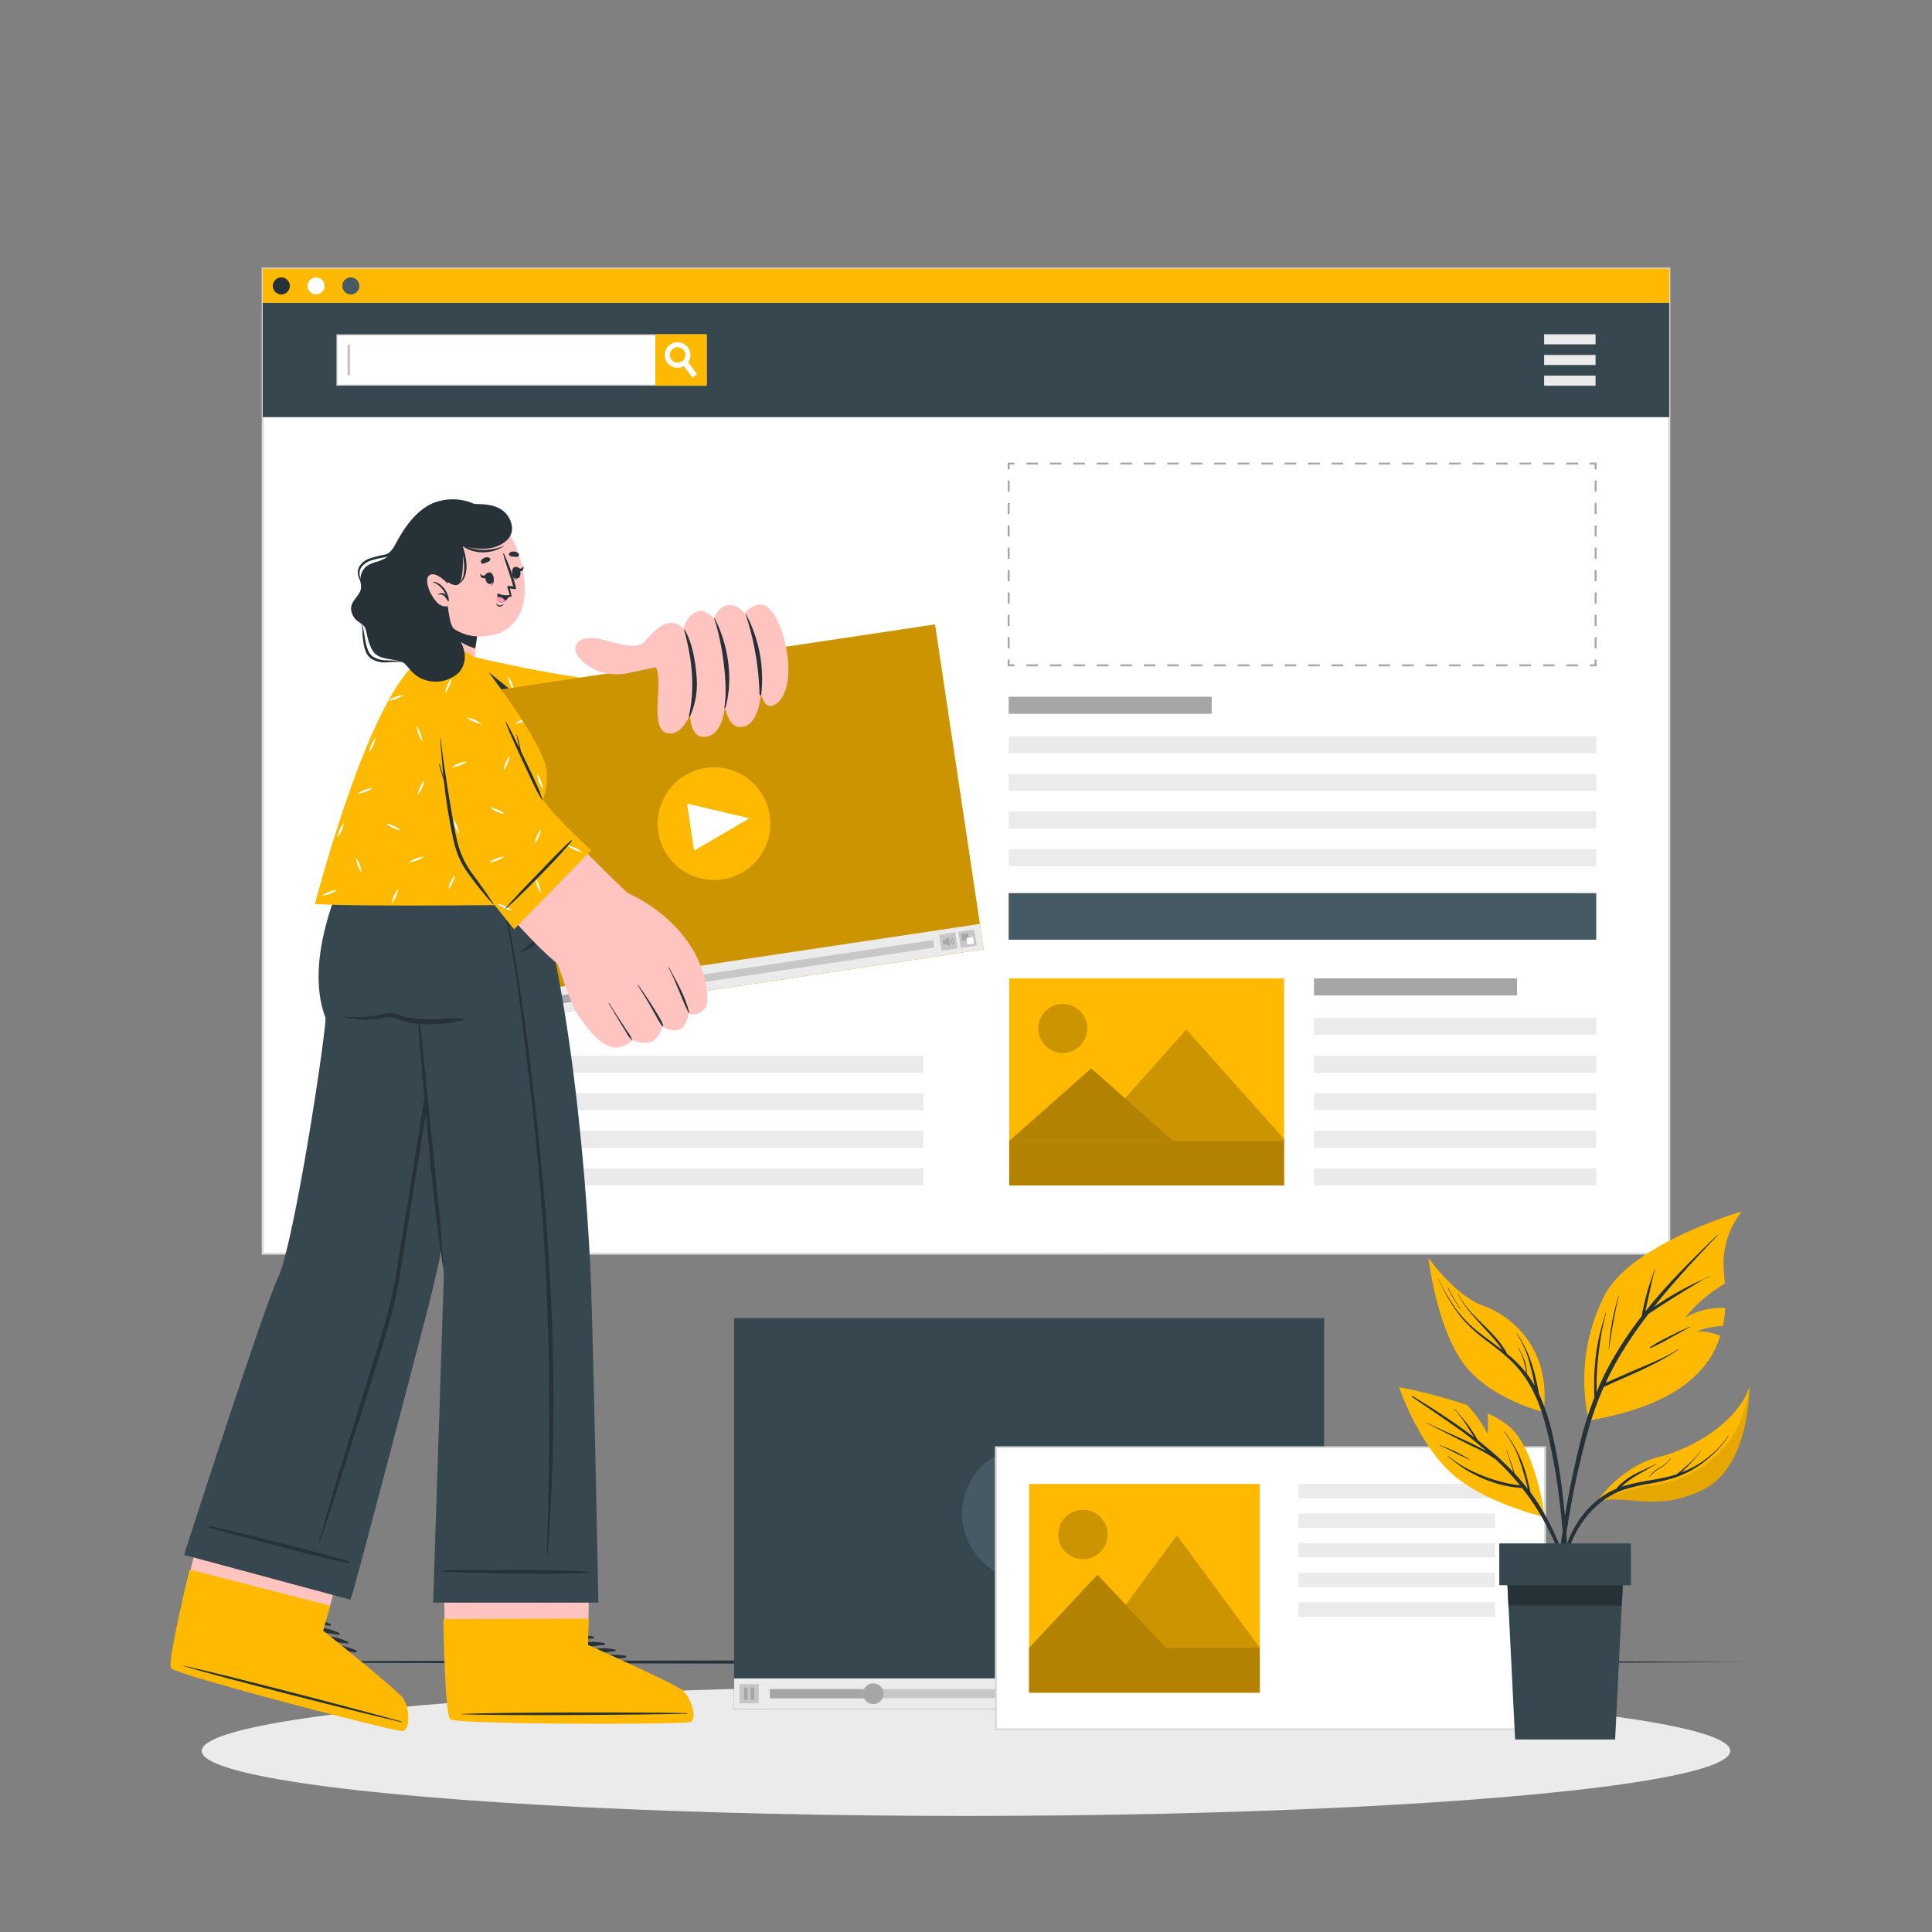 <svg xmlns="http://www.w3.org/2000/svg" viewBox="0 0 500 500"><rect x="0" y="0" width="500" height="500" fill="#808080" stroke="none"/><g id="freepik--Shadow--inject-263"><ellipse cx="250" cy="453.13" rx="197.8" ry="16.83" style="fill:#ebebeb"></ellipse></g><g id="freepik--Floor--inject-263"><polygon points="46.98 430.13 97.74 429.88 148.49 429.8 250 429.63 351.51 429.8 402.26 429.88 453.01 430.13 402.26 430.37 351.51 430.46 250 430.63 148.49 430.46 97.74 430.37 46.98 430.13" style="fill:#263238"></polygon></g><g id="freepik--Window--inject-263"><rect x="67.99" y="69.51" width="364.01" height="254.93" style="fill:#fff"></rect><path d="M432.27,324.71H67.73V69.25H432.27Zm-364-.53H431.74V69.78H68.26Z" style="fill:#dbdbdb"></path><rect x="67.99" y="69.51" width="364.01" height="8.86" style="fill:#FFB900"></rect><path d="M75,74a2.2,2.2,0,1,1-2.2-2.2A2.2,2.2,0,0,1,75,74Z" style="fill:#263238"></path><path d="M84,74a2.2,2.2,0,1,1-2.2-2.2A2.19,2.19,0,0,1,84,74Z" style="fill:#fff"></path><path d="M93,74a2.2,2.2,0,1,1-2.19-2.2A2.19,2.19,0,0,1,93,74Z" style="fill:#455a64"></path><rect x="67.99" y="78.38" width="364.01" height="29.58" style="fill:#37474f"></rect><rect x="87.2" y="86.65" width="95.58" height="13.04" style="fill:#fff"></rect><path d="M182.91,99.82H87.06V86.51h95.85Zm-95.58-.27h95.31V86.78H87.33Z" style="fill:#c7c7c7"></path><rect x="169.6" y="86.51" width="13.31" height="13.31" style="fill:#FFB900"></rect><path d="M180.39,96.82l-1.2.91L177,94.79l-.81-1.08a2,2,0,0,0,.47-.26,1.92,1.92,0,0,0,.61-.81l.87,1.15Z" style="fill:#fff"></path><path d="M178,89.88a3.31,3.31,0,1,0-.61,4.61,3,3,0,0,0,.68-.7A3.3,3.3,0,0,0,178,89.88Zm-1.41,3.57a2,2,0,0,1-.47.26,2,2,0,1,1,1.08-1.07A1.92,1.92,0,0,1,176.61,93.45Z" style="fill:#fff"></path><rect x="89.92" y="89.21" width="0.7" height="7.91" style="fill:#c7c7c7"></rect><rect x="399.62" y="86.51" width="13.31" height="2.6" style="fill:#ebebeb"></rect><rect x="399.62" y="91.86" width="13.31" height="2.6" style="fill:#ebebeb"></rect><rect x="399.62" y="97.22" width="13.31" height="2.6" style="fill:#ebebeb"></rect><rect x="261.18" y="253.22" width="71.14" height="53.57" transform="translate(593.51 560.01) rotate(180)" style="fill:#FFB900"></rect><path d="M268.83,264.94a6.34,6.34,0,1,0,5-5A6.35,6.35,0,0,0,268.83,264.94Z" style="opacity:0.2"></path><polygon points="281.32 295.25 332.74 295.25 307.03 266.42 281.32 295.25" style="opacity:0.2"></polygon><polygon points="261.18 295.27 303.63 295.27 282.41 276.5 261.18 295.27" style="fill:#FFB900"></polygon><polygon points="261.18 295.27 303.63 295.27 282.41 276.5 261.18 295.27" style="opacity:0.3"></polygon><rect x="261.18" y="295.25" width="71.14" height="11.54" style="fill:#FFB900"></rect><rect x="261.18" y="295.25" width="71.14" height="11.54" style="opacity:0.3"></rect><rect x="261.04" y="180.31" width="52.55" height="4.42" style="fill:#a6a6a6"></rect><rect x="261.04" y="190.57" width="152.07" height="4.42" style="fill:#ebebeb"></rect><rect x="261.04" y="200.29" width="152.07" height="4.42" style="fill:#ebebeb"></rect><rect x="261.04" y="210.02" width="152.07" height="4.42" style="fill:#ebebeb"></rect><rect x="261.04" y="219.75" width="152.07" height="4.42" style="fill:#ebebeb"></rect><rect x="340.06" y="253.2" width="52.55" height="4.42" style="fill:#a6a6a6"></rect><rect x="340.06" y="263.46" width="73.04" height="4.42" style="fill:#ebebeb"></rect><rect x="340.06" y="273.19" width="73.04" height="4.42" style="fill:#ebebeb"></rect><rect x="340.06" y="282.91" width="73.04" height="4.42" style="fill:#ebebeb"></rect><rect x="340.06" y="292.64" width="73.04" height="4.42" style="fill:#ebebeb"></rect><rect x="340.06" y="302.37" width="73.04" height="4.42" style="fill:#ebebeb"></rect><rect x="261.04" y="231.14" width="152.07" height="12.06" style="fill:#455a64"></rect><rect x="86.89" y="262.93" width="52.55" height="4.42" style="fill:#a6a6a6"></rect><rect x="86.89" y="273.19" width="152.07" height="4.42" style="fill:#ebebeb"></rect><rect x="86.89" y="282.91" width="152.07" height="4.42" style="fill:#ebebeb"></rect><rect x="86.89" y="292.64" width="152.07" height="4.42" style="fill:#ebebeb"></rect><rect x="86.89" y="302.37" width="152.07" height="4.42" style="fill:#ebebeb"></rect><rect x="86.89" y="231.14" width="152.07" height="12.06" style="fill:#455a64"></rect><polygon points="413.19 172.44 411.44 172.44 411.44 171.94 412.69 171.94 412.69 170.69 413.19 170.69 413.19 172.44" style="fill:#a6a6a6"></polygon><path d="M408.4,172.44h-3v-.5h3Zm-6.08,0h-3v-.5h3Zm-6.07,0h-3v-.5h3Zm-6.08,0h-3v-.5h3Zm-6.08,0h-3v-.5h3Zm-6.08,0h-3v-.5h3Zm-6.07,0h-3v-.5h3Zm-6.08,0h-3v-.5h3Zm-6.08,0h-3v-.5h3Zm-6.08,0h-3v-.5h3Zm-6.07,0h-3v-.5h3Zm-6.08,0h-3v-.5h3Zm-6.08,0h-3v-.5h3Zm-6.08,0h-3v-.5h3Zm-6.07,0h-3v-.5h3Zm-6.08,0h-3v-.5h3Zm-6.08,0h-3v-.5h3Zm-6.08,0h-3v-.5h3Zm-6.07,0h-3v-.5h3Zm-6.08,0h-3v-.5h3Zm-6.08,0h-3v-.5h3Zm-6.08,0h-3v-.5h3Zm-6.07,0h-3v-.5h3Zm-6.08,0h-3v-.5h3Z" style="fill:#a6a6a6"></path><polygon points="262.54 172.44 260.79 172.44 260.79 170.69 261.29 170.69 261.29 171.94 262.54 171.94 262.54 172.44" style="fill:#a6a6a6"></polygon><path d="M261.29,167.79h-.5V164.9h.5Zm0-5.79h-.5v-2.89h.5Zm0-5.79h-.5v-2.89h.5Zm0-5.79h-.5v-2.89h.5Zm0-5.79h-.5v-2.89h.5Zm0-5.79h-.5V136h.5Zm0-5.79h-.5v-2.89h.5Zm0-5.79h-.5v-2.89h.5Z" style="fill:#a6a6a6"></path><polygon points="261.29 121.47 260.79 121.47 260.79 119.72 262.54 119.72 262.54 120.22 261.29 120.22 261.29 121.47" style="fill:#a6a6a6"></polygon><path d="M408.4,120.22h-3v-.5h3Zm-6.08,0h-3v-.5h3Zm-6.07,0h-3v-.5h3Zm-6.08,0h-3v-.5h3Zm-6.08,0h-3v-.5h3Zm-6.08,0h-3v-.5h3Zm-6.07,0h-3v-.5h3Zm-6.08,0h-3v-.5h3Zm-6.08,0h-3v-.5h3Zm-6.08,0h-3v-.5h3Zm-6.07,0h-3v-.5h3Zm-6.08,0h-3v-.5h3Zm-6.08,0h-3v-.5h3Zm-6.08,0h-3v-.5h3Zm-6.07,0h-3v-.5h3Zm-6.08,0h-3v-.5h3Zm-6.08,0h-3v-.5h3Zm-6.08,0h-3v-.5h3Zm-6.07,0h-3v-.5h3Zm-6.08,0h-3v-.5h3Zm-6.08,0h-3v-.5h3Zm-6.08,0h-3v-.5h3Zm-6.07,0h-3v-.5h3Zm-6.08,0h-3v-.5h3Z" style="fill:#a6a6a6"></path><polygon points="413.19 121.47 412.69 121.47 412.69 120.22 411.44 120.22 411.44 119.72 413.19 119.72 413.19 121.47" style="fill:#a6a6a6"></polygon><path d="M413.19,167.79h-.5V164.9h.5Zm0-5.79h-.5v-2.89h.5Zm0-5.79h-.5v-2.89h.5Zm0-5.79h-.5v-2.89h.5Zm0-5.79h-.5v-2.89h.5Zm0-5.79h-.5V136h.5Zm0-5.79h-.5v-2.89h.5Zm0-5.79h-.5v-2.89h.5Z" style="fill:#a6a6a6"></path></g><g id="freepik--Screens--inject-263"><rect x="189.97" y="341.14" width="152.72" height="101.13" style="fill:#37474f"></rect><circle cx="266.33" cy="391.71" r="17.34" transform="translate(-189.7 519.78) rotate(-71.47)" style="fill:#455a64"></circle><polygon points="259.02 399.04 259.02 384.38 277.35 391.7 259.02 399.04" style="fill:#fff"></polygon><rect x="189.98" y="434.37" width="152.72" height="7.9" style="fill:#ebebeb"></rect><rect x="199.23" y="437.15" width="128.54" height="2.34" style="fill:#c7c7c7"></rect><rect x="191.37" y="435.84" width="4.99" height="4.99" style="fill:#c7c7c7"></rect><rect x="192.54" y="436.73" width="0.95" height="3.21" style="fill:#a6a6a6"></rect><rect x="194.24" y="436.73" width="0.95" height="3.21" style="fill:#a6a6a6"></rect><rect x="329.82" y="435.81" width="4.99" height="4.99" style="fill:#c7c7c7"></rect><rect x="330.57" y="437.7" width="0.98" height="1.21" style="fill:#a6a6a6"></rect><polygon points="332.64 439.69 331.17 438.91 331.17 437.7 332.64 436.92 332.64 439.69" style="fill:#a6a6a6"></polygon><g id="freepik--u5Zjqx--inject-263"><path d="M333.37,437.39l.22-.23a1.62,1.62,0,0,1,.46.92,1.58,1.58,0,0,1-.45,1.37l-.23-.22a1.28,1.28,0,0,0,.38-.92A1.26,1.26,0,0,0,333.37,437.39Z" style="fill:#a6a6a6"></path><path d="M333.15,439l-.23-.22a.65.65,0,0,0,.2-.47.63.63,0,0,0-.2-.47l.22-.23A1,1,0,0,1,333.15,439Z" style="fill:#a6a6a6"></path></g><rect x="335.78" y="435.81" width="4.99" height="4.99" style="fill:#c7c7c7"></rect><rect x="336.58" y="436.61" width="2.06" height="2.06" style="fill:#a6a6a6"></rect><rect x="337.94" y="438.03" width="2.06" height="2.06" style="fill:#fff"></rect><path d="M223.32,438.33a2.55,2.55,0,0,0,.27,1.17H199.24v-2.35H223.6A2.6,2.6,0,0,0,223.32,438.33Z" style="fill:#a6a6a6"></path><path d="M228.67,438.33A2.67,2.67,0,0,1,226,441a2.64,2.64,0,0,1-2.4-1.5,2.55,2.55,0,0,1-.27-1.17,2.6,2.6,0,0,1,.28-1.18,2.64,2.64,0,0,1,2.39-1.5,2.68,2.68,0,0,1,2.4,1.5A2.88,2.88,0,0,1,228.67,438.33Z" style="fill:#a6a6a6"></path><rect x="292.3" y="340" width="72.99" height="142.11" transform="translate(739.85 82.26) rotate(90)" style="fill:#fff"></rect><path d="M400.1,447.8H257.49V374.31H400.1ZM258,447.3H399.6V374.81H258Z" style="fill:#dbdbdb"></path><rect x="266.33" y="384.05" width="59.7" height="54.01" transform="translate(592.36 822.11) rotate(180)" style="fill:#FFB900"></rect><path d="M274,395.86a6.39,6.39,0,1,0,5-5A6.4,6.4,0,0,0,274,395.86Z" style="opacity:0.2"></path><polygon points="283.14 426.42 326.03 426.42 304.58 397.35 283.14 426.42" style="opacity:0.2"></polygon><polygon points="266.33 426.45 301.75 426.45 284.04 407.52 266.33 426.45" style="fill:#FFB900"></polygon><polygon points="266.33 426.45 301.75 426.45 284.04 407.52 266.33 426.45" style="opacity:0.3"></polygon><rect x="266.33" y="426.42" width="59.7" height="11.64" style="fill:#FFB900"></rect><rect x="266.33" y="426.42" width="59.7" height="11.64" style="opacity:0.3"></rect><rect x="336.03" y="384.05" width="50.85" height="3.7" style="fill:#ebebeb"></rect><rect x="336.03" y="391.71" width="50.85" height="3.7" style="fill:#ebebeb"></rect><rect x="336.03" y="399.37" width="50.85" height="3.7" style="fill:#ebebeb"></rect><rect x="336.03" y="407.03" width="50.85" height="3.7" style="fill:#ebebeb"></rect><rect x="336.03" y="414.68" width="50.85" height="3.7" style="fill:#ebebeb"></rect></g><g id="freepik--Plant--inject-263"><path d="M399.76,392.6s-15.69-3.55-24.29-11.48S362.07,359,362.07,359a134.83,134.83,0,0,1,17.59,4.62,29.53,29.53,0,0,1,5.32,7.52,36,36,0,0,0,0-5.38,23.94,23.94,0,0,1,5.58,3.39C397.74,375.4,399.76,392.6,399.76,392.6Z" style="fill:#FFB900"></path><path d="M371.86,365.9c-2.14-1.48-4.31-2.9-6.44-4.4a.12.12,0,0,1,.13-.21c4,2.42,8,5,11.88,7.7q2,1.42,4,2.93l-.27-.47c-.47-.79-1-1.56-1.47-2.33a32.64,32.64,0,0,0-3.33-4.45.05.05,0,0,1,.08-.07c1.22,1.41,2.44,2.8,3.56,4.3.53.71,1,1.44,1.49,2.19.24.39.48.79.7,1.19l.24.4c2,1.6,4,3.26,5.89,5q1.74,1.63,3.37,3.37c-.61-1.9-1.14-3.82-1.84-5.69,0-.06.08-.09.1,0,.68,2,1.43,3.93,2,5.94,1.2,1.3,2.35,2.65,3.43,4,0-.09,0-.17-.05-.26-.18-.74-.37-1.48-.56-2.21-.39-1.42-.8-2.83-1.28-4.22a24.49,24.49,0,0,0-4.22-8c0-.05,0-.13.08-.07a30.62,30.62,0,0,1,6,12.54q.25,1,.48,2c.08.36.17.72.23,1.09.48.64.94,1.29,1.39,1.95a67.94,67.94,0,0,1,6.64,13,151.1,151.1,0,0,1,5,15.67c0,.11-.12.14-.16,0-3.06-9.18-6.2-18.49-11.45-26.69a61.63,61.63,0,0,0-3.58-5,29.19,29.19,0,0,1-7.63-1.52,33.74,33.74,0,0,1-7.65-3.69,46.8,46.8,0,0,1-3.92-3,.05.05,0,1,1,.07-.08,31.33,31.33,0,0,0,7.19,4.35,39.34,39.34,0,0,0,7.91,2.65c1.16.26,2.34.44,3.51.6a67.75,67.75,0,0,0-4.62-5.12c-.53-.53-1.08-1-1.63-1.55a37.35,37.35,0,0,0-5.8-3.32c-2.57-1.24-5.1-2.56-7.64-3.85-1.44-.73-2.86-1.48-4.31-2.19-.06,0,0-.12.06-.09,2.57,1.25,5.19,2.41,7.8,3.6,2.45,1.13,4.92,2.25,7.28,3.57l.29.18c-2.12-1.85-4.32-3.61-6.57-5.31Q375.08,368.13,371.86,365.9Z" style="fill:#263238"></path><path d="M372.75,374c1.28.56,2.58,1.06,3.84,1.65s2.53,1.32,3.76,2.05c.06,0,0,.1-.05.08-1.25-.6-2.51-1.16-3.75-1.78s-2.53-1.32-3.83-1.89C372.66,374.07,372.69,374,372.75,374Z" style="fill:#263238"></path><path d="M450.72,313.54a22.44,22.44,0,0,0-4.69,13c0,1.41.17,3.37.34,5.67A37.18,37.18,0,0,0,436.13,341a18.65,18.65,0,0,1,10.35-2.48,32.55,32.55,0,0,1-.6,4.69,17.76,17.76,0,0,0-6.66,1.32,14.83,14.83,0,0,1,6,1.19c-2.79,8.9-11.11,18-34.06,21.92a48.16,48.16,0,0,1,4.06-32.3C422.1,321.8,450.72,313.54,450.72,313.54Z" style="fill:#FFB900"></path><path d="M403.21,405.7q.6-5.7,1.49-11.37a226.63,226.63,0,0,1,4.63-22.47,90.54,90.54,0,0,1,3.31-10.24,16,16,0,0,1-.08-1.83c0-.74,0-1.47,0-2.21,0-1.47.08-2.94.21-4.4a51.2,51.2,0,0,1,1.41-8.61c.42-1.63.9-3.24,1.38-4.86a.06.06,0,0,1,.11,0,62.73,62.73,0,0,0-1.7,8.59,82.68,82.68,0,0,0-.77,8.61c0,.79,0,1.58,0,2.37,0,.34,0,.68,0,1a73.74,73.74,0,0,1,3.87-8,97.09,97.09,0,0,1,7.86-11.76,4.67,4.67,0,0,1,.19-1.28c.1-.51.22-1,.33-1.54.24-1,.5-2.09.78-3.12.57-2.08,1.33-4.09,2-6.15,0-.06.12,0,.1,0-.61,2-1,4.14-1.47,6.21-.23,1-.46,2.05-.68,3.08q-.18.76-.33,1.53a.5.5,0,0,0,0,.12c.92-1.17,1.87-2.33,2.84-3.46,4.38-5.14,9.19-9.89,14-14.59.59-.58,1.2-1.15,1.8-1.72a.06.06,0,0,1,.08.08c-4.63,4.82-9.18,9.7-13.49,14.81q-1.53,1.81-3,3.68l1.56-1c1.34-.88,2.69-1.73,4.09-2.51s2.79-1.54,4.22-2.25,3.05-1.33,4.47-2.15c.06,0,.11.07.05.09a34.27,34.27,0,0,0-4.19,2.32c-1.4.83-2.79,1.67-4.16,2.54s-2.71,1.7-4.05,2.57c-1.11.72-2.21,1.51-3.37,2.18a108.64,108.64,0,0,0-7.36,10.71,80,80,0,0,0-3.8,7.21l.83-.36,2.1-.93,4.06-1.78c2.57-1.12,5.19-2.14,7.71-3.37a35.18,35.18,0,0,0,4.12-2.29c.06,0,.11.05.06.09-4.71,3.25-10,5.53-15.2,7.84l-2.26,1c-.62.27-1.24.58-1.88.82a81.86,81.86,0,0,0-3.88,10.64,216.34,216.34,0,0,0-5,22.2c-1.32,7.5-2.21,15.05-2.9,22.63-.09.95-.17,1.89-.28,2.83a.3.3,0,0,1-.6,0C402.42,413.38,402.81,409.53,403.21,405.7Z" style="fill:#263238"></path><path d="M417.18,342.31c.42-2.34,1-4.62,1.67-6.9a.05.05,0,1,1,.1,0c-.58,2.24-1,4.53-1.42,6.8s-.81,4.66-1.13,7c0,0-.07,0-.07,0A62,62,0,0,1,417.18,342.31Z" style="fill:#263238"></path><path d="M427.07,348.64a41.43,41.43,0,0,1,5-2.81c.84-.43,1.69-.84,2.53-1.26s1.79-.77,2.65-1.21c.06,0,.12.07.05.1-.83.42-1.63.93-2.46,1.38l-2.54,1.39a57.1,57.1,0,0,1-5.1,2.63A.13.13,0,0,1,427.07,348.64Z" style="fill:#263238"></path><path d="M399.47,365.43S385,362,378.29,352.22c-6.37-9.3-8.43-25.16-8.59-26.55C370,327,373,340.8,382.84,347.26,390.41,352.21,397.72,356.27,399.47,365.43Z" style="fill:#263238;opacity:0.1"></path><path d="M386.07,340.34a18.51,18.51,0,0,1,5.35,8.82s0,0,0,0a21.65,21.65,0,0,0-5.38-8.75C386,340.37,386,340.29,386.07,340.34Z" style="fill:#263238"></path><path d="M399.47,365.43S385,362,378.29,352.22c-6.37-9.3-8.43-25.16-8.59-26.55a.65.65,0,0,0,0-.1s7,9.9,14.29,12.42S401.57,349.25,399.47,365.43Z" style="fill:#FFB900"></path><path d="M372.26,331a58.24,58.24,0,0,0,4.49,7.67,30.52,30.52,0,0,0,6,6.15c2,1.57,4,3,6,4.52l0-.07c-.38-.56-.78-1.1-1.19-1.63-.83-1.06-1.74-2.06-2.66-3.05-1.8-2-3.64-3.88-5.26-6a22.59,22.59,0,0,1-2.33-3.75c0-.06.07-.09.1,0,2.36,4.9,7.06,8,10.42,12.19.47.59.93,1.2,1.34,1.83a7.13,7.13,0,0,1,.83,1.48,30.08,30.08,0,0,1,5,5,19,19,0,0,0-.59-2.81,14.32,14.32,0,0,0-1.53-3.68c0-.06.05-.12.08-.06a17.81,17.81,0,0,1,1.7,3.65,13.06,13.06,0,0,1,.53,3.14h0a27.84,27.84,0,0,1,2,3.05l-.18-.93c-.29-1.45-.61-2.89-1-4.32a25.9,25.9,0,0,0-3.49-8.18s.05-.11.09-.06a31.37,31.37,0,0,1,3.87,8c.46,1.42.83,2.87,1.16,4.33.16.71.3,1.43.44,2.15.07.37.15.75.21,1.13a52.24,52.24,0,0,1,3.35,9.85A144,144,0,0,1,404.65,389a151.12,151.12,0,0,1,1,19.49c0,.82-.06,1.64-.1,2.45,0,.21-.33.24-.34,0-.14-3.22-.22-6.44-.41-9.66s-.48-6.44-.82-9.65a170.19,170.19,0,0,0-3-18.77c-1.17-5.31-2.7-10.65-5.6-15.3a28.66,28.66,0,0,0-5.24-6.23c-2-1.82-4.26-3.43-6.4-5.12a34.57,34.57,0,0,1-5.88-5.65,45.71,45.71,0,0,1-4.62-7.49c-.34-.66-.69-1.31-1-2C372.14,331,372.23,331,372.26,331Z" style="fill:#263238"></path><path d="M374.76,333.16a49.41,49.41,0,0,0,3.24,5.65,0,0,0,0,1-.07.05,39.91,39.91,0,0,1-3.27-5.67C374.63,333.13,374.73,333.1,374.76,333.16Z" style="fill:#263238"></path><path d="M452.75,359s.23,20.63-12.11,26.58-18.95,1-27.33,3h0c.33-.49,6.31-9.09,15.83-11.46C438.93,374.67,449.78,367.6,452.75,359Z" style="fill:#FFB900"></path><path d="M452.75,359s.23,20.63-12.11,26.58-18.95,1-27.33,3h0a46.77,46.77,0,0,1,14-4.14C435.13,383.5,450,378.43,452.75,359Z" style="opacity:0.1"></path><path d="M412.5,389a20.55,20.55,0,0,1,4.9-3.32c.27-.13.54-.23.81-.35s.27-.32.41-.47a15,15,0,0,1,1.16-1.1,16.68,16.68,0,0,1,2.49-1.79c2-1.2,4.28-2.05,6.37-3.16.06,0,.11.06.05.09-1,.54-2,1.13-3,1.72s-2,1.11-2.93,1.72a24.25,24.25,0,0,0-2.44,1.83c-.21.19-.42.4-.63.61a33.26,33.26,0,0,1,4.17-1.11c2.26-.45,4.54-.78,6.79-1.26a31.11,31.11,0,0,0,3.28-.88c1-.82,2-1.64,3-2.54a24.82,24.82,0,0,0,3.19-3.53c0-.06.13,0,.09,0a36.66,36.66,0,0,1-5.06,5.58c.54-.2,1.06-.41,1.58-.65a25.41,25.41,0,0,0,10.51-8.75c0-.05.13,0,.09.06a28.63,28.63,0,0,1-8.5,8.16,25.91,25.91,0,0,1-5.37,2.55,52.7,52.7,0,0,1-6.68,1.58,47.44,47.44,0,0,0-6.54,1.55,19.72,19.72,0,0,0-5.48,2.89,25.53,25.53,0,0,0-7.39,9.16,45.93,45.93,0,0,0-4.07,15.09c0,.22-.37.22-.36,0C403.49,404,405.81,395,412.5,389Z" style="fill:#263238"></path><path d="M426.81,382.22a7.2,7.2,0,0,1,2.54-2.3,9.44,9.44,0,0,0,3-2.49c0-.06.13,0,.09.05a10.15,10.15,0,0,1-2.67,2.39,9.34,9.34,0,0,0-2.9,2.4C426.86,382.32,426.78,382.27,426.81,382.22Z" style="fill:#263238"></path><polygon points="420.27 404.18 419.71 415.52 417.99 450.18 392.11 450.18 390.39 415.52 389.83 404.18 420.27 404.18" style="fill:#37474f"></polygon><polygon points="420.27 404.18 419.71 415.52 390.39 415.52 389.83 404.18 420.27 404.18" style="fill:#263238"></polygon><rect x="388.01" y="399.44" width="34.07" height="10.82" style="fill:#37474f"></rect></g><g id="freepik--Character--inject-263"><path d="M120.47,182.1c8,5.82,28.29,18.94,37,19,10.08,0,38.37-13.92,43.51-22.26,2.45-4-19.41-12-24.49-10.18-7.27,2.55-16.31,8.62-21,9.07-2.43.24-20.41-5.87-32.77-7.25C112.08,169.27,111.14,175.32,120.47,182.1Z" style="fill: rgb(255, 196, 192);"></path><path d="M177.88,196.35l-11.47-24S157.69,176,156.1,176c-4.55,0-24.25-3.7-32.29-5.72s-15.11,2.7-5.29,11.38,36.57,20.74,40.05,21.05S177.88,196.35,177.88,196.35Z" style="fill:#FFB900"></path><path d="M158.43,198.13a7.44,7.44,0,0,0-1.88,1,7.54,7.54,0,0,0,2.07-.49,7.44,7.44,0,0,0,1.88-1A7.46,7.46,0,0,0,158.43,198.13Zm-20.35-11.9a7.44,7.44,0,0,0-1.88,1,8.1,8.1,0,0,0,4-1.5A7.54,7.54,0,0,0,138.08,186.23Zm19.42-1.5a7.44,7.44,0,0,0-1.88,1,7.47,7.47,0,0,0,2.07-.5,7.1,7.1,0,0,0,1.88-1A7.54,7.54,0,0,0,157.5,184.73Zm-7.8,7a7.79,7.79,0,0,0-1-1.88,8.1,8.1,0,0,0,1.5,4A7.54,7.54,0,0,0,149.7,191.77Zm17.46-12.46a7.4,7.4,0,0,0-1-1.88,7.54,7.54,0,0,0,.49,2.07,7.13,7.13,0,0,0,1,1.88A7.47,7.47,0,0,0,167.16,179.31Zm-34.69-2.47a7.44,7.44,0,0,0-1-1.88A7.55,7.55,0,0,0,132,177a7.4,7.4,0,0,0,1,1.88A7.12,7.12,0,0,0,132.47,176.84ZM167,191.74a7.41,7.41,0,0,0-2-.61,7.57,7.57,0,0,0,1.81,1.12,7.41,7.41,0,0,0,2,.61A7.57,7.57,0,0,0,167,191.74Zm-41.39-5.5a7.89,7.89,0,0,0-1.8-.58c.56.38,1.14.76,1.73,1.14h0a6.59,6.59,0,0,0,1.88.55A7.79,7.79,0,0,0,125.63,186.24Zm21.94-7a7.41,7.41,0,0,0-.61,2,7.57,7.57,0,0,0,1.12-1.81,7.77,7.77,0,0,0,.61-2A7.57,7.57,0,0,0,147.57,179.29Zm-29-1.93a7.41,7.41,0,0,0-.61,2,7.57,7.57,0,0,0,1.12-1.81,7.77,7.77,0,0,0,.61-2A7.77,7.77,0,0,0,118.61,177.36Z" style="fill:#fff"></path><path d="M172.06,197.78c-1.5-3.79-3.23-7.47-4.92-11.18s-3.38-7.4-5.26-11a.08.08,0,0,0-.14.06c1.4,3.83,3,7.56,4.71,11.27s3.37,7.42,5.34,11A.15.15,0,0,0,172.06,197.78Z" style="fill:#263238"></path><path d="M161.62,202.25a10.76,10.76,0,0,1-3,.46c-3.49-.31-30.24-12.36-40.06-21.05-8.78-7.77-4-12.36,2.82-11.79Z" style="fill:#263238"></path><rect x="120.6" y="170.64" width="128.39" height="85.02" transform="translate(-29.54 29.73) rotate(-8.52)" style="fill:#FFB900"></rect><rect x="120.6" y="170.64" width="128.39" height="85.02" transform="translate(-29.54 29.73) rotate(-8.52)" style="opacity:0.2"></rect><path d="M199.21,211a14.58,14.58,0,1,1-16.58-12.25A14.57,14.57,0,0,1,199.21,211Z" style="fill:#FFB900"></path><polygon points="179.63 220.15 177.8 207.96 193.95 211.77 179.63 220.15" style="fill:#fff"></polygon><rect x="126.4" y="248.58" width="128.39" height="6.64" transform="translate(-35.22 31.02) rotate(-8.52)" style="fill:#ebebeb"></rect><rect x="134.21" y="251.27" width="108.07" height="1.97" transform="translate(-35.29 30.67) rotate(-8.52)" style="fill:#c7c7c7"></rect><rect x="128.24" y="258.83" width="4.2" height="4.2" transform="translate(-37.22 22.19) rotate(-8.52)" style="fill:#c7c7c7"></rect><rect x="129.23" y="259.68" width="0.79" height="2.7" transform="translate(-37.26 22.1) rotate(-8.52)" style="fill:#a6a6a6"></rect><rect x="130.65" y="259.47" width="0.79" height="2.7" transform="translate(-37.18 22.28) rotate(-8.52)" style="fill:#a6a6a6"></rect><rect x="243.36" y="241.58" width="4.2" height="4.2" transform="translate(-33.4 39.06) rotate(-8.52)" style="fill:#c7c7c7"></rect><rect x="244" y="243.33" width="0.82" height="1.02" transform="translate(-33.42 38.89) rotate(-8.52)" style="fill:#a6a6a6"></rect><polygon points="245.9 244.79 244.57 244.33 244.42 243.32 245.55 242.49 245.9 244.79" style="fill:#a6a6a6"></polygon><g id="freepik--u5zjqx--inject-263"><path d="M246.21,242.78l.16-.21a1.36,1.36,0,0,1,.5.7,1.41,1.41,0,0,1-.21,1.21l-.22-.16a1.05,1.05,0,0,0,.2-.82A1.07,1.07,0,0,0,246.21,242.78Z" style="fill:#a6a6a6"></path><path d="M246.23,244.16,246,244a.57.57,0,0,0,.11-.42.59.59,0,0,0-.23-.37l.16-.21A.83.83,0,0,1,246.23,244.16Z" style="fill:#a6a6a6"></path></g><rect x="248.31" y="240.84" width="4.2" height="4.2" transform="translate(-33.23 39.78) rotate(-8.52)" style="fill:#c7c7c7"></rect><rect x="248.9" y="241.6" width="1.73" height="1.73" transform="translate(-33.17 39.68) rotate(-8.52)" style="fill:#a6a6a6"></rect><rect x="250.21" y="242.62" width="1.73" height="1.73" transform="translate(-33.3 39.89) rotate(-8.52)" style="fill:#fff"></rect><path d="M154.83,257.26a2.16,2.16,0,0,0,.37.94l-20.25,3-.29-2,20.25-3A2.33,2.33,0,0,0,154.83,257.26Z" style="fill:#a6a6a6"></path><path d="M159.28,256.59a2.25,2.25,0,0,1-1.9,2.56,2.23,2.23,0,0,1-2.18-.95,2.16,2.16,0,0,1-.37-.94,2.33,2.33,0,0,1,.08-1,2.24,2.24,0,0,1,4-.59A2.3,2.3,0,0,1,159.28,256.59Z" style="fill:#a6a6a6"></path><path d="M85.49,420.29c-3.52-1.65-8.18-2.26-11.68-.36-.14.07,0,.27.1.26a54.11,54.11,0,0,1,11.44.56A.24.24,0,0,0,85.49,420.29Z" style="fill:#263238"></path><path d="M87.73,422.59c-3.51-1.65-8.17-2.26-11.68-.36-.13.07,0,.26.1.26a53.51,53.51,0,0,1,11.45.56A.24.24,0,0,0,87.73,422.59Z" style="fill:#263238"></path><path d="M90,424.89c-3.51-1.65-8.17-2.26-11.68-.36-.13.07,0,.26.1.26a52.9,52.9,0,0,1,11.45.56A.24.24,0,0,0,90,424.89Z" style="fill:#263238"></path><path d="M92.23,427.18c-3.51-1.64-8.18-2.25-11.68-.35-.14.07,0,.26.1.25a53.46,53.46,0,0,1,11.44.57A.25.25,0,0,0,92.23,427.18Z" style="fill:#263238"></path><path d="M49.33,406.22c-.55,2.22-1.07,4.41-1.56,6.53-.31,1.33-.6,2.62-.88,3.87-1.8,8-3,14.25-2.38,14.86,1.76,1.89,57.13,16.47,59.23,16.34s1.86-6.16.16-8.43c-1-1.39-8.35-7.5-13.93-12.07l0,0c-3.59-2.93-6.46-5.24-6.46-5.24l1.87-6.46,8.21-29.48L57,376.59S52.82,391.78,49.33,406.22Z" style="fill: rgb(255, 196, 192);"></path><path d="M104.16,448c-1.38.09-25.13-5.91-42.31-10.71-4-1.11-7.6-2.16-10.51-3-4-1.23-6.69-2.15-7.06-2.55-.82-.88,1.77-12.91,4.78-25.54l36.43,9.36L83.62,422s18.94,15.15,20.67,17.45S106.28,447.84,104.16,448Z" style="fill:#FFB900"></path><path d="M103.94,445.55c-9.33-2.67-47.18-12.55-56.59-14.48-.08,0-.09,0,0,.05,9.18,2.85,47.11,12.43,56.57,14.58C104.1,445.74,104.13,445.6,103.94,445.55Z" style="fill:#263238"></path><path d="M90.69,414c.41-.2,14.68-54.78,19.67-73.93,7.2-27.62,14.17-72.65,16.27-82a138,138,0,0,0,8.72-33.65s-45.38,0-45.38,0-11.9,22.76-5.76,38.85c.56,1.47-7.93,58.34-12.32,67.55-3.79,8-24.26,71.58-24.26,71.58Z" style="fill:#37474f"></path><path d="M90.28,404.11c-1.09-.45-2.27-.7-3.4-1s-2.39-.71-3.59-1c-2.41-.65-4.83-1.27-7.24-1.89-4.82-1.25-9.67-2.44-14.51-3.62-1.32-.33-2.65-.64-4-.95a22.52,22.52,0,0,0-4-.78.07.07,0,0,0,0,.14,21.64,21.64,0,0,0,3.36,1.1l3.6,1c2.37.63,4.74,1.28,7.12,1.9,4.78,1.24,9.56,2.51,14.37,3.68,1.36.33,2.72.67,4.1,1s2.73.7,4.11.86C90.34,404.45,90.48,404.19,90.28,404.11Z" style="fill:#263238"></path><path d="M114.75,255.28c-.88,4.73-1.6,9.48-2.38,14.22-.4,2.42-.93,4.81-1.33,7.23s-.78,4.74-1.16,7.12q-2.3,14.31-4.57,28.64-1.14,7.11-2.29,14.22a131.55,131.55,0,0,1-2.86,13.86c-1.25,4.56-2.72,9.06-4.11,13.58s-2.85,9.26-4.27,13.9c-2.83,9.21-5.76,18.41-8.3,27.71-.31,1.15-.63,2.31-1,3.46a.11.11,0,0,0,.21.06c3.13-9.13,6-18.34,8.94-27.54s5.83-18.31,8.56-27.52a114.08,114.08,0,0,0,3.2-13.65c.81-4.75,1.52-9.51,2.28-14.26Q108,302,110.29,287.67c.75-4.69,1.58-9.39,2.16-14.1.6-4.89,1.44-9.74,2.17-14.61.18-1.19.35-2.38.51-3.58C115.17,255.13,114.8,255,114.75,255.28Z" style="fill:#263238"></path><path d="M153.59,423.55c-3.81-.71-8.48-.13-11.39,2.59-.11.11,0,.27.16.23A53.56,53.56,0,0,1,153.58,424,.24.24,0,0,0,153.59,423.55Z" style="fill:#263238"></path><path d="M156.35,425.21c-3.82-.71-8.48-.13-11.4,2.59-.11.11,0,.26.17.23a53.47,53.47,0,0,1,11.21-2.34A.24.24,0,0,0,156.35,425.21Z" style="fill:#263238"></path><path d="M159.1,426.86c-3.81-.71-8.48-.12-11.39,2.6-.12.1,0,.26.16.22a53.54,53.54,0,0,1,11.22-2.33A.25.25,0,0,0,159.1,426.86Z" style="fill:#263238"></path><path d="M161.85,428.52c-3.81-.71-8.48-.12-11.39,2.6-.11.1,0,.26.16.22A54.34,54.34,0,0,1,161.84,429,.24.24,0,0,0,161.85,428.52Z" style="fill:#263238"></path><path d="M115.05,419c0,2.29.08,4.54.14,6.72,0,1.36.08,2.68.13,4,.28,8.23.72,14.54,1.43,15,2.18,1.38,59.44,1.55,61.44.89s.25-6.42-2-8.2c-1.35-1.07-10-5.15-16.52-8.17l0,0-7.56-3.45.18-6.72.52-30.59H115S114.8,404.19,115.05,419Z" style="fill: rgb(255, 196, 192);"></path><path d="M178.64,445.66c-1.31.43-25.8.6-43.64.29-4.13-.08-7.9-.18-11-.3-4.19-.18-7-.4-7.47-.69-1-.65-1.53-12.95-1.8-25.92l37.62-.12-.18,6.78s22.15,9.9,24.4,11.69S180.65,445,178.64,445.66Z" style="fill:#FFB900"></path><path d="M177.81,443.35c-9.7-.24-48.81-.27-58.41.23-.08,0-.08.06,0,.06,9.6.44,48.72.16,58.41-.14C178,443.5,178,443.35,177.81,443.35Z" style="fill:#263238"></path><path d="M108.3,264.94s6.47,63.44,6.57,64.94c0,.58-2.78,84.88-2.78,84.88h42.77s-1.53-79.42-2.17-88.38c-.08-1-2.84-65.53-15.29-102H89.91s.41,21.45,10.16,37A80.05,80.05,0,0,1,108.3,264.94Z" style="fill:#37474f"></path><path d="M152.16,406.75c-1.17-.17-2.38-.13-3.56-.19s-2.49-.12-3.74-.14c-2.49-.06-5-.08-7.47-.11-5-.05-10-.05-15,0l-4.08,0a22.57,22.57,0,0,0-4.11.21.07.07,0,0,0,0,.14,19.91,19.91,0,0,0,3.53.26c1.25.05,2.49.08,3.74.11,2.45.05,4.91.11,7.36.14,4.95.06,9.89.14,14.84.13,1.4,0,2.8,0,4.2-.06s2.82,0,4.21-.15C152.29,407.07,152.37,406.78,152.16,406.75Z" style="fill:#263238"></path><path d="M142.46,333.42c-1.12-22.85-3.52-45.6-6.54-68.27-1.66-12.41-3.6-24.81-6.95-36.89a0,0,0,0,0-.08,0,295.1,295.1,0,0,1,5.9,33.53c1.42,11.17,2.76,22.35,3.9,33.55,2.3,22.72,3.33,45.53,3.47,68.36.08,12.84-.27,25.67-.62,38.51,0,.12.18.12.19,0A524.94,524.94,0,0,0,142.46,333.42Z" style="fill:#263238"></path><path d="M140.18,233.18c0-.08-.15-.06-.14,0,.18,2.71.63,5.66-.57,8.2-1.06,2.26-3.08,3.52-4.93,5-.06.05,0,.14.07.12,2.47-.75,4.93-2.12,5.9-4.64C141.6,239.08,141,236,140.18,233.18Z" style="fill:#263238"></path><path d="M119.58,263.55a45.21,45.21,0,0,0-5.93.2,40.07,40.07,0,0,1-5.8-.11,23.35,23.35,0,0,1-2.88-.47c-1-.23-1.92-.6-2.89-.87a5.37,5.37,0,0,0-2.67.1,30.15,30.15,0,0,1-3.11.53,29.82,29.82,0,0,1-7.19.19c-.09,0-.13.12,0,.14a29.24,29.24,0,0,0,6.12.64,23.63,23.63,0,0,0,3.14-.28,9.94,9.94,0,0,1,3-.39,26.84,26.84,0,0,1,2.87,1,22.23,22.23,0,0,0,2.92.6,30.33,30.33,0,0,0,6,.18,26.4,26.4,0,0,0,6.62-1A.21.21,0,0,0,119.58,263.55Z" style="fill:#263238"></path><path d="M115,326.38a.09.09,0,0,0-.06,0l0,0a.07.07,0,0,0,0,.06l0,.15s0,0,0,0h0a.06.06,0,0,0,.06,0l0-.15A.09.09,0,0,0,115,326.38Z" style="fill:#263238"></path><path d="M113.85,315.46q-.57-6.16-1.21-12.33c-.87-8.22-1.68-16.45-2.53-24.67-.48-4.66-.83-9.37-1.59-14a.1.1,0,0,0-.2,0c.07,4.12.51,8.24.86,12.35s.71,8.22,1.1,12.34c.77,8.22,1.5,16.45,2.47,24.66q.41,3.49.87,7c.3,2.33.71,4.66,1,7,0,.09.16.09.15,0C114.42,323.69,114.22,319.57,113.85,315.46Z" style="fill:#263238"></path><path d="M113,169.93c.28.9,5.07,6.53,9.24,6,1.35-.17.79-7.61.79-7.61l.09-.56,1.17-7.83-9.46-5.16-1.36-.68s-.18,2.16-.38,4.86l0,.38c0,.16,0,.3,0,.44,0,.4-.07.82-.09,1.22s0,.62,0,.95,0,.65,0,1A50.65,50.65,0,0,0,113,169.93Z" style="fill: rgb(255, 196, 192);"></path><path d="M113,159a15.88,15.88,0,0,0,10,8.81l1.17-7.83-9.46-5.16-1.36-.68S113.24,156.29,113,159Z" style="fill:#263238"></path><path d="M135.18,146.9c2.93,13.58-4.81,17-7.8,17.49-2.68.45-11.78,2.18-16.1-11s1.07-18.86,7.08-20.49S132.25,133.32,135.18,146.9Z" style="fill: rgb(255, 196, 192);"></path><path d="M133.88,144.11c-.33,0-.64,0-1-.06a1.64,1.64,0,0,1-1-.25.5.5,0,0,1-.08-.6,1.24,1.24,0,0,1,1.15-.46,1.83,1.83,0,0,1,1.21.47A.53.53,0,0,1,133.88,144.11Z" style="fill:#263238"></path><path d="M125.07,145.87a8.16,8.16,0,0,0,.9-.33,1.56,1.56,0,0,0,.85-.51.5.5,0,0,0-.08-.6,1.25,1.25,0,0,0-1.24-.11,1.81,1.81,0,0,0-1,.79A.53.53,0,0,0,125.07,145.87Z" style="fill:#263238"></path><path d="M127.58,149s-.07.06-.06.1c.19.93.24,2-.55,2.47,0,0,0,.06,0,.05C128,151.26,127.9,149.81,127.58,149Z" style="fill:#263238"></path><path d="M126.58,148.13c-1.52.14-1.13,3.16.28,3S127.86,148,126.58,148.13Z" style="fill:#263238"></path><path d="M126,148.36c-.24.21-.46.55-.78.62s-.68-.2-1-.47c0,0,0,0,0,0,.07.58.36,1.15,1,1.15s.92-.56,1-1.16C126.22,148.43,126.11,148.28,126,148.36Z" style="fill:#263238"></path><path d="M132.56,147.8s.07,0,.08.07c.08.94.33,2,1.22,2.22,0,0,0,0,0,0C132.8,150.12,132.48,148.7,132.56,147.8Z" style="fill:#263238"></path><path d="M133.28,146.72c1.49-.3,2,2.72.59,3S132,147,133.28,146.72Z" style="fill:#263238"></path><path d="M133.94,146.81c.26.13.54.38.83.35s.53-.39.69-.74c0,0,0,0,0,0,.11.58,0,1.21-.52,1.41s-.94-.26-1.17-.81C133.77,146.94,133.83,146.76,133.94,146.81Z" style="fill:#263238"></path><path d="M128.49,156.21c.24.2.49.49.84.49a2.51,2.51,0,0,0,1-.32,0,0,0,0,1,.05,0,1.3,1.3,0,0,1-1.16.61,1,1,0,0,1-.81-.77S128.45,156.18,128.49,156.21Z" style="fill:#263238"></path><path d="M131.93,152.28s.39,1.37.48,2c0,.06-.14.11-.37.16h0a3.16,3.16,0,0,1-3.21-.75c-.06-.05,0-.13.08-.1a4.74,4.74,0,0,0,3,.42c0-.19-.74-2.33-.64-2.35a5.69,5.69,0,0,1,1.55.13c-.73-2.88-1.91-5.62-2.59-8.5,0-.11.12-.16.16-.07a47.16,47.16,0,0,1,3.18,9C133.64,152.66,132.21,152.35,131.93,152.28Z" style="fill:#263238"></path><path d="M131.92,154a3.83,3.83,0,0,1-1.2,1.55,1.74,1.74,0,0,1-1,.33c-.79,0-1-.68-1-1.3a3.86,3.86,0,0,1,.1-1A5,5,0,0,0,131.92,154Z" style="fill:#263238"></path><path d="M130.72,155.52a1.74,1.74,0,0,1-1,.33c-.79,0-1-.68-1-1.3A1.81,1.81,0,0,1,130.72,155.52Z" style="fill:#ff98b9"></path><path d="M138.5,211.71l4.18,22.37s-49.54.69-61.17-.13c0,0,12.16-47.37,24.67-60.95,6.26-6.8,13.6-6.29,18.28-1.54,1.19,1.2,15.32,19.88,16.81,27C142.57,204.78,138.5,211.71,138.5,211.71Z" style="fill:#FFB900"></path><path d="M115.78,177.36a7.41,7.41,0,0,0-.61,2,7.57,7.57,0,0,0,1.12-1.81,7.77,7.77,0,0,0,.61-2A7.77,7.77,0,0,0,115.78,177.36Zm-7.1,26.43a7.41,7.41,0,0,0-.61,2,7.23,7.23,0,0,0,1.11-1.81,7.79,7.79,0,0,0,.62-2A7.27,7.27,0,0,0,108.68,203.79Zm30.58,12c-.11.2-.21.39-.3.59a7.79,7.79,0,0,0-.62,2,6.9,6.9,0,0,0,1.08-1.74Zm-37.32,16.07a7.31,7.31,0,0,0-.61,2,7.47,7.47,0,0,0,1.11-1.82,7.32,7.32,0,0,0,.62-2A7.51,7.51,0,0,0,101.94,231.83Zm28.95-34.51a7.31,7.31,0,0,0-.61,2,7.47,7.47,0,0,0,1.11-1.82,7.32,7.32,0,0,0,.62-2A7.51,7.51,0,0,0,130.89,197.32Zm-14.24,30.8a7.67,7.67,0,0,0-.62,2,7.51,7.51,0,0,0,1.12-1.82,7.67,7.67,0,0,0,.62-2A7.51,7.51,0,0,0,116.65,228.12ZM87.9,214.76a7.41,7.41,0,0,0-.61,2A7.57,7.57,0,0,0,88.41,215a7.77,7.77,0,0,0,.61-2A7.77,7.77,0,0,0,87.9,214.76Zm8.2-22a7.41,7.41,0,0,0-.61,2,8.46,8.46,0,0,0,1.73-3.86A7.51,7.51,0,0,0,96.1,192.75Zm26.7-6.51a7.43,7.43,0,0,0-2-.62,8.19,8.19,0,0,0,3.86,1.73A7.79,7.79,0,0,0,122.8,186.24Zm6,23.27a7.31,7.31,0,0,0-2-.61,7.83,7.83,0,0,0,1.82,1.12,7.31,7.31,0,0,0,2,.61A7.83,7.83,0,0,0,128.77,209.51Zm-.16,24.36a5.19,5.19,0,0,0,.46.36H130A5.92,5.92,0,0,0,128.61,233.87Zm-26.73-20.11a7.32,7.32,0,0,0-2-.62,7.51,7.51,0,0,0,1.82,1.12,7.67,7.67,0,0,0,2,.62A7.51,7.51,0,0,0,101.88,213.76ZM140,202.15a7.61,7.61,0,0,0-1-1.88,8.1,8.1,0,0,0,1.5,3.95A7.54,7.54,0,0,0,140,202.15ZM139.47,229a7.44,7.44,0,0,0-1-1.88,7.54,7.54,0,0,0,.49,2.07,7.44,7.44,0,0,0,1,1.88A7.46,7.46,0,0,0,139.47,229ZM108.81,189.8a7.13,7.13,0,0,0-1-1.88,7.55,7.55,0,0,0,.5,2.07,7.4,7.4,0,0,0,1,1.88A7.12,7.12,0,0,0,108.81,189.8Zm9.49,24a7.44,7.44,0,0,0-1-1.88,7.54,7.54,0,0,0,.49,2.07,7.44,7.44,0,0,0,1,1.88A7.46,7.46,0,0,0,118.3,213.83Zm-25.18,10a7.61,7.61,0,0,0-1-1.88,8.1,8.1,0,0,0,1.5,3.95A7.54,7.54,0,0,0,93.12,223.85ZM110,169.77l-.43.28a6.29,6.29,0,0,0,.72,1.19A6.49,6.49,0,0,0,110,169.77Zm-7.62,10.58a7.44,7.44,0,0,0-1.88,1,8.2,8.2,0,0,0,3.95-1.5A7.54,7.54,0,0,0,102.42,180.35Zm26.05,41.82a7.13,7.13,0,0,0-1.88,1,7.55,7.55,0,0,0,2.07-.5,7.13,7.13,0,0,0,1.88-1A7.55,7.55,0,0,0,128.47,222.17Zm-34-17.76a7.44,7.44,0,0,0-1.88,1,7.54,7.54,0,0,0,2.07-.49,7.44,7.44,0,0,0,1.88-1A7.46,7.46,0,0,0,94.46,204.41Zm13.25,17.76a7.13,7.13,0,0,0-1.88,1,7.55,7.55,0,0,0,2.07-.5,7.13,7.13,0,0,0,1.88-1A7.47,7.47,0,0,0,107.71,222.17Zm-22.5,8.63a7.55,7.55,0,0,0-1.87,1,8.2,8.2,0,0,0,4-1.5A7.61,7.61,0,0,0,85.21,230.8Zm33.57-33.21a7.44,7.44,0,0,0-1.88,1,7.55,7.55,0,0,0,2.07-.5,7.4,7.4,0,0,0,1.88-1A7.2,7.2,0,0,0,118.78,197.59Zm16.31-11.3a7.43,7.43,0,0,0-1.72,1,7.53,7.53,0,0,0,2-.47Z" style="fill:#fff"></path><path d="M114.68,180.52c.3,9.92,2.87,38.15,8.06,45.1,8.42,11.24,18,21.34,22.76,24.72,3.81,2.72,24.61-12.55,20.51-16-5.87-5-21.71-21-24.44-24.77-1.44-2-10.66-21.58-15.7-32.94C121.53,166.81,114.34,169,114.68,180.52Z" style="fill: rgb(255, 196, 192);"></path><path d="M182.42,261a4,4,0,0,1-4.29,1.36,5.87,5.87,0,0,1-1.58,3.65c-1.73,1.67-5.11-.31-5.11-.31a7.22,7.22,0,0,1-2.28,3.58c-1.82,1.44-5.51-.08-5.51-.08a6.34,6.34,0,0,1-4,1.89c-4,.19-7.58-4.91-9.85-8.13s-5.7-14.48-6.57-16.56L162.07,231s12,4.55,18.13,16.39C182,250.84,184.2,258.49,182.42,261Z" style="fill: rgb(255, 196, 192);"></path><path d="M178.36,262c-1-4.19-3.22-7.85-5.21-11.63,0-.08-.17,0-.13.07,2,3.74,3.28,7.83,5.15,11.63C178.22,262.16,178.38,262.09,178.36,262Z" style="fill:#263238"></path><path d="M171.66,265.44a11.57,11.57,0,0,0-1.32-2.63c-.53-.89-1.08-1.78-1.63-2.66-1.12-1.75-2.29-3.49-3.5-5.18-.05-.08-.18,0-.13.07q1.68,2.63,3.24,5.32c.52.9,1,1.81,1.54,2.71a13.06,13.06,0,0,0,1.55,2.5A.15.15,0,0,0,171.66,265.44Z" style="fill:#263238"></path><path d="M163.6,269.13a7.74,7.74,0,0,0-1.31-2.3c-.53-.79-1-1.59-1.57-2.38-1-1.59-2.07-3.19-3.05-4.81,0-.08-.18,0-.13.07,1,1.65,2,3.33,3,5,.49.81,1,1.61,1.49,2.42a7.36,7.36,0,0,0,1.54,2.07A.05.05,0,0,0,163.6,269.13Z" style="fill:#263238"></path><path d="M133.05,240.49,153,220.05s-10-9.06-12.37-13-11.11-22.65-14.12-30.37S115.57,166,114.17,179s4.26,41.83,6,44.85S133.05,240.49,133.05,240.49Z" style="fill:#FFB900"></path><path d="M115.78,177.36a7.41,7.41,0,0,0-.61,2,7.57,7.57,0,0,0,1.12-1.81,7.77,7.77,0,0,0,.61-2A7.77,7.77,0,0,0,115.78,177.36Zm23.18,39a7.79,7.79,0,0,0-.62,2,7.45,7.45,0,0,0,1.12-1.81,7.79,7.79,0,0,0,.62-2A7.27,7.27,0,0,0,139,216.35Zm-8.07-19a7.31,7.31,0,0,0-.61,2,7.47,7.47,0,0,0,1.11-1.82,7.32,7.32,0,0,0,.62-2A7.51,7.51,0,0,0,130.89,197.32Zm-8.09-11.08a7.43,7.43,0,0,0-2-.62,8.19,8.19,0,0,0,3.86,1.73A7.79,7.79,0,0,0,122.8,186.24Zm6,23.27a7.31,7.31,0,0,0-2-.61,7.83,7.83,0,0,0,1.82,1.12,7.31,7.31,0,0,0,2,.61A7.83,7.83,0,0,0,128.77,209.51Zm20,9.86a7.41,7.41,0,0,0-2-.61,7.27,7.27,0,0,0,1.81,1.12,7.41,7.41,0,0,0,2,.61A7.77,7.77,0,0,0,148.77,219.37Zm-18.12,15.11a7.31,7.31,0,0,0-2-.61,8.46,8.46,0,0,0,3.86,1.73A7.51,7.51,0,0,0,130.65,234.48Zm8.82-5.49a7.44,7.44,0,0,0-1-1.88,7.54,7.54,0,0,0,.49,2.07,7.44,7.44,0,0,0,1,1.88A7.46,7.46,0,0,0,139.47,229ZM118.3,213.83a7.44,7.44,0,0,0-1-1.88,7.54,7.54,0,0,0,.49,2.07,7.44,7.44,0,0,0,1,1.88A7.46,7.46,0,0,0,118.3,213.83Zm10.17,8.34a7.13,7.13,0,0,0-1.88,1,7.55,7.55,0,0,0,2.07-.5,7.13,7.13,0,0,0,1.88-1A7.55,7.55,0,0,0,128.47,222.17Zm-9.69-24.58a7.44,7.44,0,0,0-1.88,1,7.55,7.55,0,0,0,2.07-.5,7.4,7.4,0,0,0,1.88-1A7.2,7.2,0,0,0,118.78,197.59Z" style="fill:#fff"></path><path d="M127.69,233.91c-1.56-2.54-3.39-4.94-5.13-7.36a23.6,23.6,0,0,1-3.88-7.52c-.77-2.79-1.25-5.68-1.75-8.53s-1-5.93-1.44-8.9c-.56-3.42-1.06-6.86-1.41-10.32,0-.08-.14-.08-.13,0,.22,3.25.47,6.5.8,9.74-.3-1.08-.6-2.16-.93-3.23a.09.09,0,0,0-.18.06c.38,1.42.81,2.83,1.24,4.24.27,2.49.58,5,1,7.46.5,3,1,5.94,1.72,8.86a21.51,21.51,0,0,0,3.58,7.64,97.46,97.46,0,0,0,6.39,7.95C127.63,234.07,127.74,234,127.69,233.91Z" style="fill:#263238"></path><path d="M147.79,217.48c-3,2.77-5.79,5.72-8.62,8.65s-5.67,5.84-8.35,8.9a.08.08,0,0,0,.11.11c3.06-2.69,5.94-5.58,8.78-8.49s5.68-5.83,8.29-9A.15.15,0,0,0,147.79,217.48Z" style="fill:#263238"></path><path d="M139.47,204.34c-.34-.79-.7-1.57-1.06-2.35-.8-1.7-1.58-3.4-2.4-5.08-.41-.85-.82-1.7-1.22-2.56-.29-1.41-.56-2.82-1-4.21,0-.06-.12,0-.11,0,.17,1.16.45,2.3.72,3.44-1.08-2.27-2.17-4.53-3.42-6.71,0-.06-.16,0-.13.06,1.28,3.44,2.93,6.75,4.44,10.1.76,1.66,1.55,3.31,2.33,5,.39.82.78,1.65,1.19,2.46s1,1.71,1.48,2.59c0,.07.18,0,.14-.07C140.08,206.14,139.84,205.21,139.47,204.34Z" style="fill:#263238"></path><path d="M122.65,130.37c1,.28,7.1-.6,9.27,4,1.65,3.49-.31,6-3.68,7.16-3.72,1.21-8.45-.21-8.45-.21.07,3.93.15,9-1.13,9.89-1,.72-2.76-.58-2.76-.58-.72,3.26.38,10,1.06,11.31,1.6,3.16,5.39,7.45,1.91,12a8.83,8.83,0,0,1-8.15,2.24c-4-.92-4.94-3.89-6.53-4.82s-6-.36-7.6-2.75-1.54-5.23-2.26-6.39S91.77,161,91,158.44s1.71-3.74,2.33-5.77c.43-1.42-.66-2.93.56-5,1.69-2.85,5.3-1.66,7.17-4.57,1.47-2.28,4.92-10.68,11.5-13.08A13.75,13.75,0,0,1,122.65,130.37Z" style="fill:#263238"></path><path d="M107.11,134.11a46.79,46.79,0,0,0-3.61,5.27c-.6.88-1.16,1.78-1.81,2.6a6.58,6.58,0,0,1-1.07,1.1,1,1,0,0,1-.29.19,1.39,1.39,0,0,1-.32.14l-.79.2a31.69,31.69,0,0,0-3.29.83,5.35,5.35,0,0,0-2.78,1.92,3.14,3.14,0,0,0-.55,1.6,4.32,4.32,0,0,0,.32,1.67,6.89,6.89,0,0,1,.7,3.15,6.29,6.29,0,0,0-.36-3.23,4,4,0,0,1-.2-1.54,2.7,2.7,0,0,1,.56-1.34A5.29,5.29,0,0,1,96.19,145a31.53,31.53,0,0,1,3.25-.75c.27-.07.55-.14.83-.23a2.44,2.44,0,0,0,.82-.45,6.91,6.91,0,0,0,1.14-1.23,26,26,0,0,0,1.76-2.7l1.54-2.8A24.29,24.29,0,0,1,107.11,134.11Z" style="fill:#263238"></path><path d="M93.44,161.39a5.6,5.6,0,0,1,.37,2.2c0,.75.1,1.51.18,2.27a11.34,11.34,0,0,0,.48,2.27,5.05,5.05,0,0,0,1.22,2.07,6.31,6.31,0,0,0,4.5,1.2c.76,0,1.51-.1,2.26-.11a4.69,4.69,0,0,1,2.19.33,4.38,4.38,0,0,0-2.18-.66c-.77-.06-1.53,0-2.27-.08a6.42,6.42,0,0,1-4-1.18,4.49,4.49,0,0,1-1.07-1.78,12.69,12.69,0,0,1-.56-2.14c-.15-.73-.26-1.48-.38-2.23-.07-.37-.14-.75-.23-1.12A2.18,2.18,0,0,0,93.44,161.39Z" style="fill:#263238"></path><path d="M118.75,140.5a12.46,12.46,0,0,0,5.8,1.79,10.87,10.87,0,0,0,1.51,0l.76-.07.75-.13c.51-.07,1-.24,1.5-.35s1-.33,1.49-.47a15.24,15.24,0,0,1-1.38.76,11,11,0,0,1-1.49.54,10,10,0,0,1-3.18.37,9.3,9.3,0,0,1-3.12-.69A7.81,7.81,0,0,1,118.75,140.5Z" style="fill:#263238"></path><path d="M119,139.67a16.6,16.6,0,0,1,1.69,5.92,8.89,8.89,0,0,1-.23,3.12,3.86,3.86,0,0,1-1.8,2.49,4.49,4.49,0,0,0,1.32-2.6,11.27,11.27,0,0,0,.08-3A43,43,0,0,0,119,139.67Z" style="fill:#263238"></path><path d="M116.42,151.65s-3.41-4.05-5.27-2.79,1,7.31,3.35,7.95a2.34,2.34,0,0,0,3-1.54Z" style="fill: rgb(255, 196, 192);"></path><path d="M112,150.57s0,.06,0,.07a5.89,5.89,0,0,1,3.39,3.42,1.29,1.29,0,0,0-2-.18s0,.1,0,.08a1.45,1.45,0,0,1,1.63.36,6.87,6.87,0,0,1,.87,1.21c.09.14.34,0,.27-.12v0C116.09,153.31,114.23,150.58,112,150.57Z" style="fill:#263238"></path><path d="M160.78,172.49c3.79-3.13,7.84-9.62,11.25-10.93a4.19,4.19,0,0,1,4.86,1.17s.86-3.95,4.15-4.63c1.7-.35,3.74,2.05,3.74,2.05s.83-3.13,3.79-3.56c2.36-.33,4.06,2.12,4.06,2.12s2.2-2.64,4.71-2.21c5.11.87,10.12,20.72,3.58,25.63-3,2.29-4-2.63-4-2.63s-.33,7.41-4.39,8.54-4.93-5.32-4.93-5.32-.38,7.17-4.71,7.92c-4.51.79-4.27-5.82-4.27-5.82s-1.88,5.17-5.33,5c-5.7-.31-1.41-13-3.55-17.14l-8.12,1.66Z" style="fill: rgb(255, 196, 192);"></path><path d="M166.43,166.48c-4,2.39-11.5-2.73-15.67-1-5.64,2.35,2.42,10.26,10.91,8.88l8.06-1.69Z" style="fill: rgb(255, 196, 192);"></path><path d="M193,159.06a.05.05,0,1,1,.09-.05A35.57,35.57,0,0,1,197,179.77c0,.22-.42.27-.43,0A72.71,72.71,0,0,0,193,159.06Z" style="fill:#263238"></path><path d="M184.8,160c0-.07.1-.12.14,0,3.3,6.33,4.95,15.08,2.89,22.91-.07.27-.4.44-.35.12C188.46,177.73,187,166.3,184.8,160Z" style="fill:#263238"></path><path d="M178.28,185.34c1.69-7.58.78-14.93-1.24-22.36,0-.09.11-.12.15,0,2,3.37,2.78,8.23,3.08,12.07a20.59,20.59,0,0,1-1.72,10.4C178.49,185.53,178.25,185.5,178.28,185.34Z" style="fill:#263238"></path></g></svg>